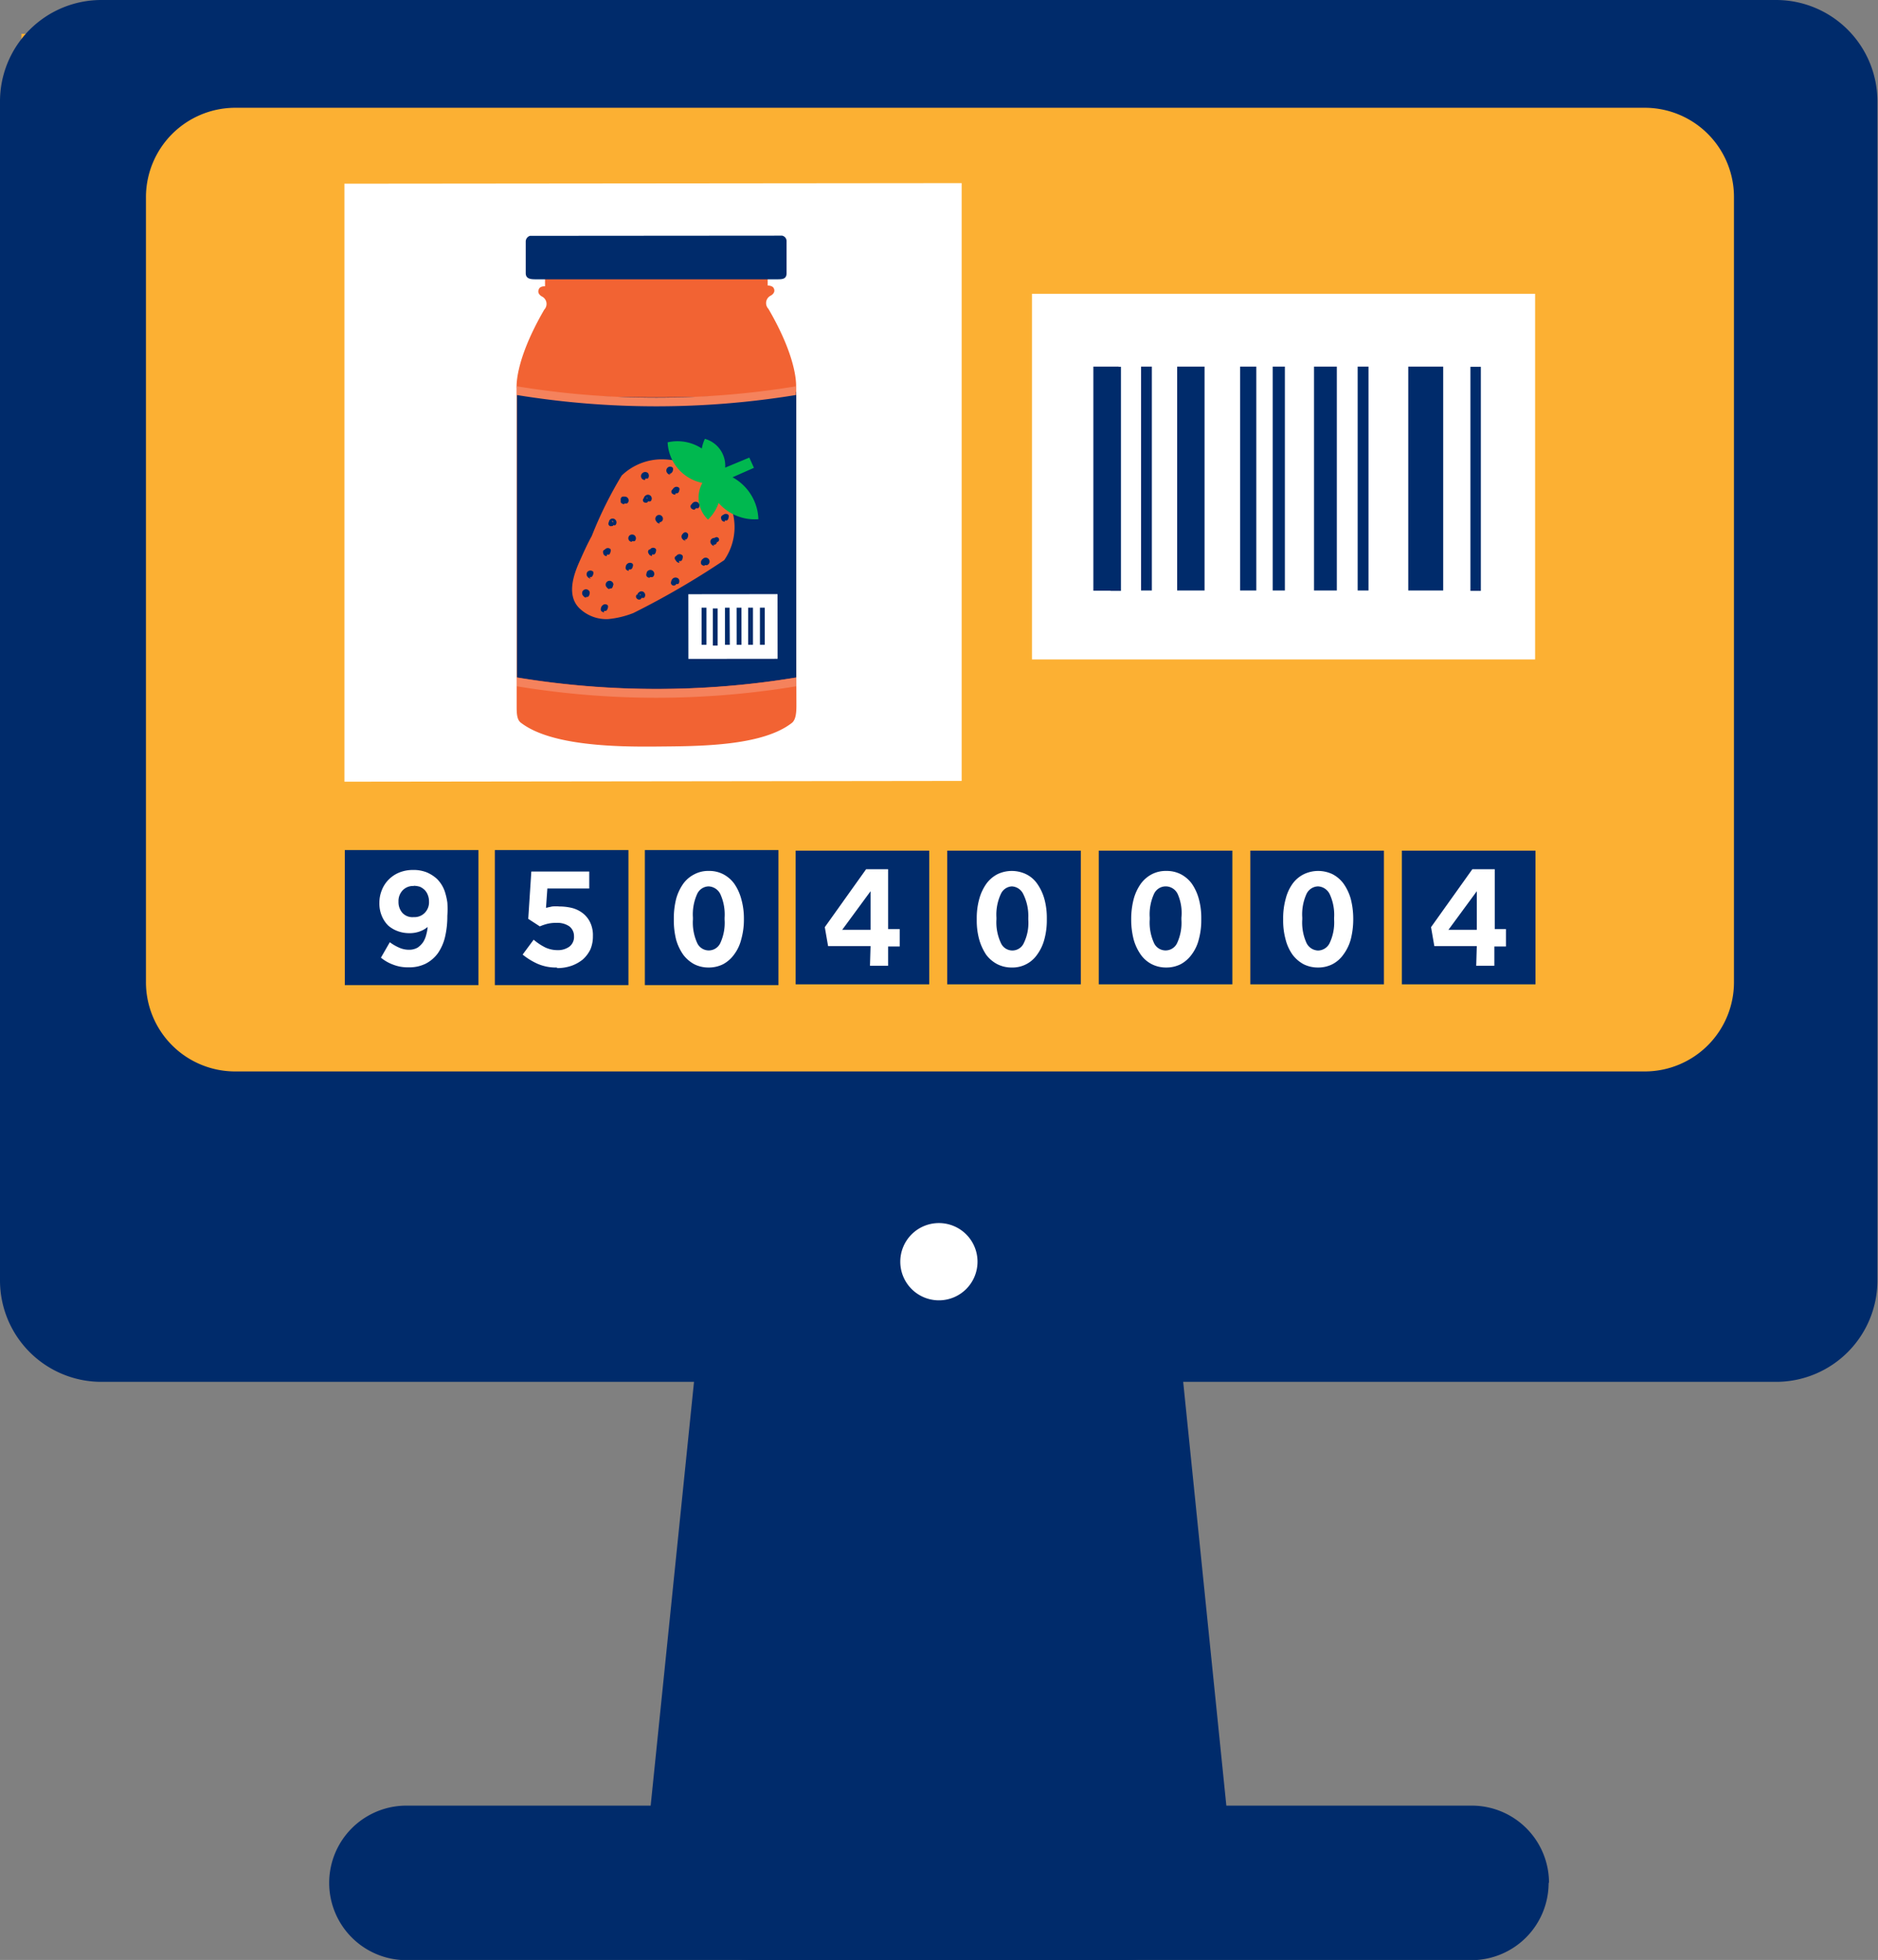 <svg id="Capa_1" data-name="Capa 1" xmlns="http://www.w3.org/2000/svg" xmlns:xlink="http://www.w3.org/1999/xlink" viewBox="0 0 97.27 101.47"><rect x="0" y="0" width="97.27" height="101.47" fill="#808080" stroke="none"/><defs><style>.cls-1{fill:none;}.cls-2{clip-path:url(#clip-path);}.cls-3{fill:#002b6b;}.cls-4{fill:#fcb033;}.cls-5{fill:#fff;}.cls-6{fill:#f26333;}.cls-7{fill:#00b84f;}.cls-8{fill:#f5825c;}</style><clipPath id="clip-path" transform="translate(0 0)"><rect class="cls-1" width="97.27" height="101.47"/></clipPath></defs><g class="cls-2"><path class="cls-3" d="M80.21,97.48a4,4,0,0,1-4,4H21.05a4,4,0,1,1,0-8H76.23a4,4,0,0,1,4,4" transform="translate(0 0)"/><path class="cls-3" d="M63.59,94.19,60.7,65.82a4.39,4.39,0,0,0-4.38-4.38H41a4.38,4.38,0,0,0-4.37,4h-.06L33.61,94.37a5.3,5.3,0,0,0-.23,1.56,5.55,5.55,0,0,0,5.55,5.54H58.34a5.55,5.55,0,0,0,5.54-5.54,5.29,5.29,0,0,0-.29-1.74" transform="translate(0 0)"/></g><rect class="cls-4" x="1.11" y="1.75" width="94.32" height="60.84"/><g class="cls-2"><path class="cls-3" d="M89.81,50.81a4.62,4.62,0,0,1-4.58,4.66H12.14a4.62,4.62,0,0,1-4.58-4.66V10.23a4.63,4.63,0,0,1,4.58-4.65H85.23a4.62,4.62,0,0,1,4.58,4.65ZM92,0H5.24A5.25,5.25,0,0,0,0,5.24V66.29a5.25,5.25,0,0,0,5.24,5.25H92a5.25,5.25,0,0,0,5.24-5.25v-61A5.25,5.25,0,0,0,92,0" transform="translate(0 0)"/><path class="cls-5" d="M46.63,65.32a2,2,0,1,1,2,2,2,2,0,0,1-2-2" transform="translate(0 0)"/></g><rect class="cls-3" x="33.4" y="44.01" width="6.92" height="6.99"/><rect class="cls-3" x="41.21" y="44.04" width="6.92" height="6.92"/><rect class="cls-3" x="49.06" y="44.04" width="6.92" height="6.92"/><rect class="cls-3" x="56.91" y="44.04" width="6.92" height="6.92"/><rect class="cls-3" x="64.76" y="44.04" width="6.92" height="6.92"/><g class="cls-2"><path class="cls-5" d="M36.7,45.89a.67.67,0,0,0-.59.39,2.55,2.55,0,0,0-.22,1.22v.1a2.55,2.55,0,0,0,.22,1.22.66.66,0,0,0,1.2,0,2.5,2.5,0,0,0,.22-1.21v-.1a2.55,2.55,0,0,0-.22-1.22.71.71,0,0,0-.61-.4m0,4.2a1.64,1.64,0,0,1-.74-.17,1.77,1.77,0,0,1-.57-.49,2.56,2.56,0,0,1-.37-.78,4.1,4.1,0,0,1-.12-1v-.11a4.13,4.13,0,0,1,.12-1,2.51,2.51,0,0,1,.37-.79,1.6,1.6,0,0,1,.58-.49,1.52,1.52,0,0,1,.74-.17,1.56,1.56,0,0,1,.75.17,1.66,1.66,0,0,1,.57.49,2.55,2.55,0,0,1,.36.78,3.66,3.66,0,0,1,.14,1v.11a3.74,3.74,0,0,1-.14,1,2.17,2.17,0,0,1-.37.78,1.69,1.69,0,0,1-.57.5,1.66,1.66,0,0,1-.75.17" transform="translate(0 0)"/></g><rect class="cls-3" x="25.63" y="44.01" width="6.92" height="6.99"/><g class="cls-2"><path class="cls-5" d="M28.85,50.09a2.4,2.4,0,0,1-1-.19,3.48,3.48,0,0,1-.78-.48l.57-.77a3,3,0,0,0,.6.4,1.5,1.5,0,0,0,.64.14,1,1,0,0,0,.61-.18.63.63,0,0,0,.24-.54v0a.63.63,0,0,0-.24-.51,1.07,1.07,0,0,0-.67-.18,1.77,1.77,0,0,0-.48.05,2.8,2.8,0,0,0-.38.13l-.6-.39.16-2.45h3V46H28.35l-.07,1,.32-.07a2.24,2.24,0,0,1,.38,0,2.84,2.84,0,0,1,.66.08,1.55,1.55,0,0,1,.56.28,1.33,1.33,0,0,1,.37.47,1.54,1.54,0,0,1,.14.7h0a1.73,1.73,0,0,1-.13.69,1.69,1.69,0,0,1-.39.52,2,2,0,0,1-.59.33,2.27,2.27,0,0,1-.75.12" transform="translate(0 0)"/></g><rect class="cls-3" x="17.86" y="44.01" width="6.92" height="6.99"/><g class="cls-2"><path class="cls-5" d="M21.43,45.87a.74.74,0,0,0-.57.22.8.8,0,0,0-.22.59h0a.84.84,0,0,0,.21.59.71.71,0,0,0,.58.21.74.74,0,0,0,.57-.22.78.78,0,0,0,.22-.59h0a.88.88,0,0,0-.06-.33.76.76,0,0,0-.16-.26.85.85,0,0,0-.25-.17,1.13,1.13,0,0,0-.32-.05m-.23,2.45a1.7,1.7,0,0,1-.59-.1,1.56,1.56,0,0,1-.5-.29,1.51,1.51,0,0,1-.33-.49,1.65,1.65,0,0,1-.13-.68v0a1.75,1.75,0,0,1,.14-.7,1.58,1.58,0,0,1,.37-.54,1.62,1.62,0,0,1,.55-.35,1.87,1.87,0,0,1,.68-.12,1.83,1.83,0,0,1,.73.13,1.87,1.87,0,0,1,.51.33,1.68,1.68,0,0,1,.42.69,3.47,3.47,0,0,1,.12.53,4.75,4.75,0,0,1,0,.69v0a4.69,4.69,0,0,1-.12,1.1,2.49,2.49,0,0,1-.37.84,1.82,1.82,0,0,1-.63.54,1.91,1.91,0,0,1-.89.19,2.07,2.07,0,0,1-.8-.14,2.16,2.16,0,0,1-.63-.36l.46-.8a2.39,2.39,0,0,0,.48.28,1.23,1.23,0,0,0,.51.11.88.88,0,0,0,.45-.11,1.14,1.14,0,0,0,.29-.29,1.34,1.34,0,0,0,.16-.39,2,2,0,0,0,.07-.39h0a1.37,1.37,0,0,1-.43.24,1.55,1.55,0,0,1-.55.08" transform="translate(0 0)"/></g><path class="cls-5" d="M45.09,46.14l-1.47,2h1.47Zm0,2.84H42.89L42.72,48l2.14-3H46v3.1h.6V49H46v1h-.94Z" transform="translate(0 0)"/><rect class="cls-3" x="72.61" y="44.04" width="6.92" height="6.92"/><path class="cls-5" d="M76.49,46.14l-1.47,2h1.47Zm0,2.84H74.29L74.12,48l2.14-3h1.16v3.1H78V49h-.6v1h-.94Z" transform="translate(0 0)"/><g class="cls-2"><path class="cls-5" d="M52.43,45.89a.66.66,0,0,0-.59.39,2.53,2.53,0,0,0-.23,1.22v.1a2.53,2.53,0,0,0,.23,1.22.65.65,0,0,0,1.19,0,2.38,2.38,0,0,0,.23-1.21v-.1A2.53,2.53,0,0,0,53,46.29a.69.69,0,0,0-.6-.4m0,4.2a1.64,1.64,0,0,1-.74-.17,1.71,1.71,0,0,1-.58-.49,2.81,2.81,0,0,1-.36-.78,3.68,3.68,0,0,1-.13-1v-.11a3.7,3.7,0,0,1,.13-1,2.51,2.51,0,0,1,.37-.79,1.66,1.66,0,0,1,.57-.49,1.72,1.72,0,0,1,1.49,0,1.5,1.5,0,0,1,.57.49,2.56,2.56,0,0,1,.37.78,3.68,3.68,0,0,1,.13,1v.11a3.75,3.75,0,0,1-.13,1,2.35,2.35,0,0,1-.37.78,1.55,1.55,0,0,1-1.32.67" transform="translate(0 0)"/><path class="cls-5" d="M60.36,45.89a.67.67,0,0,0-.59.39,2.55,2.55,0,0,0-.22,1.22v.1a2.55,2.55,0,0,0,.22,1.22.66.66,0,0,0,1.2,0,2.5,2.5,0,0,0,.22-1.21v-.1A2.42,2.42,0,0,0,61,46.29a.69.69,0,0,0-.6-.4m0,4.2a1.64,1.64,0,0,1-.74-.17,1.59,1.59,0,0,1-.57-.49,2.56,2.56,0,0,1-.37-.78,4.09,4.09,0,0,1-.13-1v-.11a4.11,4.11,0,0,1,.13-1,2.51,2.51,0,0,1,.37-.79,1.66,1.66,0,0,1,.57-.49,1.56,1.56,0,0,1,.75-.17,1.59,1.59,0,0,1,.75.17,1.66,1.66,0,0,1,.57.49,2.55,2.55,0,0,1,.36.78,3.68,3.68,0,0,1,.13,1v.11a3.75,3.75,0,0,1-.13,1,2.17,2.17,0,0,1-.37.78,1.69,1.69,0,0,1-.57.5,1.66,1.66,0,0,1-.75.17" transform="translate(0 0)"/><path class="cls-5" d="M68.27,45.89a.68.68,0,0,0-.6.39,2.55,2.55,0,0,0-.22,1.22v.1a2.55,2.55,0,0,0,.22,1.22.69.69,0,0,0,.6.39.68.68,0,0,0,.6-.39,2.49,2.49,0,0,0,.23-1.21v-.1a2.53,2.53,0,0,0-.23-1.22.71.71,0,0,0-.6-.4m0,4.2a1.66,1.66,0,0,1-.75-.17,1.77,1.77,0,0,1-.57-.49,2.33,2.33,0,0,1-.36-.78,3.68,3.68,0,0,1-.13-1v-.11a3.7,3.7,0,0,1,.13-1,2.3,2.3,0,0,1,.36-.79,1.6,1.6,0,0,1,.58-.49,1.72,1.72,0,0,1,1.49,0,1.66,1.66,0,0,1,.57.49,2.56,2.56,0,0,1,.37.78,4.09,4.09,0,0,1,.13,1v.11a4.17,4.17,0,0,1-.13,1,2.37,2.37,0,0,1-.38.78,1.6,1.6,0,0,1-.57.5,1.64,1.64,0,0,1-.74.17" transform="translate(0 0)"/></g><polygon class="cls-5" points="49.81 40.43 17.84 40.47 17.84 9.51 49.81 9.48 49.81 40.43"/><g class="cls-2"><path class="cls-6" d="M41.23,29.62c0-1,0-9.56,0-9.56s.15-1.36-1.43-4.07a.43.43,0,0,1,.11-.68s.3-.14.16-.4c0,0-.05-.12-.31-.13V14H28.23v.82c-.27,0-.31.13-.31.13-.14.26.15.4.15.4a.43.43,0,0,1,.12.68c-1.58,2.72-1.43,4.07-1.43,4.07s0,8.53,0,9.56v6.86c0,.4,0,.76.25.92,1.56,1.17,4.89,1.23,7,1.21s5.43,0,7-1.22c.21-.16.24-.53.24-.92Z" transform="translate(0 0)"/><path class="cls-3" d="M27.45,12.21a.31.31,0,0,0-.22.3v1.63c0,.29.24.32.5.32H40.24c.27,0,.5,0,.5-.32V12.49a.29.29,0,0,0-.23-.29Z" transform="translate(0 0)"/><path class="cls-3" d="M41.24,35.07V29.62c0-.94,0-8,0-9.33a92.65,92.65,0,0,1-14.46,0c0,1.37,0,8.4,0,9.33v5.45a44.37,44.37,0,0,0,14.47,0" transform="translate(0 0)"/><path class="cls-6" d="M37.65,25.78a3.89,3.89,0,0,0-3.32-2,3,3,0,0,0-2.13.84,20.58,20.58,0,0,0-1.55,3.13c-.25.45-.46.93-.67,1.4-.31.71-.6,1.68,0,2.31a2,2,0,0,0,1.53.59,4.79,4.79,0,0,0,1.29-.31A41.94,41.94,0,0,0,37.51,29a3,3,0,0,0,.14-3.2" transform="translate(0 0)"/><path class="cls-3" d="M37,27.84A.14.14,0,0,0,37,28a.13.13,0,1,0,.21-.15.13.13,0,0,0-.19,0" transform="translate(0 0)"/><path class="cls-3" d="M37.07,27.88h0S37,28,37,28l0,0a.05.05,0,0,0,0,0s0,0,0,0a.08.08,0,0,0,0,0,.05.05,0,0,0,0,0m0,.26h0a.18.18,0,0,1-.15-.08.19.19,0,0,1,0-.27.2.2,0,0,1,.28,0,.17.17,0,0,1,0,.15.16.16,0,0,1-.08.13.16.16,0,0,1-.12,0" transform="translate(0 0)"/><path class="cls-3" d="M36.36,29a.12.12,0,0,0,0,.18.13.13,0,0,0,.18,0,.13.13,0,0,0,0-.19.14.14,0,0,0-.18,0" transform="translate(0 0)"/><path class="cls-3" d="M36.44,29.07h0a.08.08,0,0,0,0,.05s0,0,0,0a.06.06,0,0,0,.09,0,.07.07,0,0,0,0-.09l-.05,0m0,.26a.21.21,0,0,1-.16-.08.18.18,0,0,1,0-.14.18.18,0,0,1,.08-.13.2.2,0,1,1,.24.31.17.17,0,0,1-.12,0" transform="translate(0 0)"/><path class="cls-3" d="M33.34,25.8a.13.13,0,0,0,0,.19.14.14,0,0,0,.18,0,.13.13,0,0,0,0-.18.14.14,0,0,0-.19,0" transform="translate(0 0)"/><path class="cls-3" d="M33.42,25.84h0a.08.08,0,0,0,0,0,.06.06,0,0,0,0,0,.06.06,0,0,0,.09,0,.05.05,0,0,0,0-.08.05.05,0,0,0,0,0m0,.26h0a.2.2,0,0,1-.16-.07.21.21,0,0,1,0-.15.16.16,0,0,1,.07-.13.2.2,0,0,1,.28,0,.2.2,0,0,1,0,.28.16.16,0,0,1-.12,0" transform="translate(0 0)"/><path class="cls-3" d="M33.63,29.65a.13.13,0,0,0,0,.18.12.12,0,0,0,.18,0,.13.13,0,0,0,0-.18.12.12,0,0,0-.18,0" transform="translate(0 0)"/><path class="cls-3" d="M33.7,29.69h0s0,0,0,0a.06.06,0,0,0,0,.05l0,0h0a.07.07,0,0,0,0-.09l-.06,0m0,.26h0a.19.19,0,0,1-.15-.08.17.17,0,0,1,0-.15.17.17,0,0,1,.07-.13.2.2,0,0,1,.25.32.28.28,0,0,1-.13,0" transform="translate(0 0)"/><path class="cls-3" d="M34.8,30.1a.13.13,0,0,0,0,.18.14.14,0,0,0,.19,0,.13.13,0,0,0,0-.19.14.14,0,0,0-.18,0" transform="translate(0 0)"/><path class="cls-3" d="M34.88,30.14h0a.08.08,0,0,0,0,0,.07.07,0,0,0,0,0,.05.05,0,0,0,.05,0l0,0a.07.07,0,0,0,0-.09l0,0m0,.26h0a.24.24,0,0,1-.16-.07.23.23,0,0,1,0-.16.26.26,0,0,1,.08-.13.22.22,0,0,1,.28,0,.2.2,0,0,1,0,.28.19.19,0,0,1-.12,0" transform="translate(0 0)"/><path class="cls-3" d="M33,30.77A.14.14,0,0,0,33,31a.12.12,0,0,0,.18,0,.13.13,0,0,0,0-.18.13.13,0,0,0-.19,0" transform="translate(0 0)"/><path class="cls-3" d="M33.09,30.81h0s0,0,0,0a.06.06,0,0,0,0,.05s0,0,.08,0a.07.07,0,0,0,0-.09l0,0m0,.26h0a.19.19,0,0,1-.16-.08.17.17,0,0,1,0-.15.18.18,0,0,1,.08-.13.19.19,0,0,1,.27,0,.2.2,0,0,1,0,.28.28.28,0,0,1-.12,0" transform="translate(0 0)"/><path class="cls-3" d="M35.4,27.6a.13.13,0,0,0,0,.18.14.14,0,0,0,.19,0,.15.15,0,0,0,0-.19.14.14,0,0,0-.18,0" transform="translate(0 0)"/><path class="cls-3" d="M35.48,27.64h0a.06.06,0,0,0,0,.09.06.06,0,0,0,.09,0,.05.05,0,0,0,0,0,.06.06,0,0,0,0,0s0,0-.05,0m0,.26h0a.2.2,0,0,1-.16-.07.19.19,0,0,1,0-.28.19.19,0,0,1,.27,0,.23.23,0,0,1,0,.15.22.22,0,0,1-.08.13.19.19,0,0,1-.12,0" transform="translate(0 0)"/><path class="cls-3" d="M35,28.79A.13.13,0,0,0,35,29a.14.14,0,0,0,.19,0,.15.15,0,0,0,0-.19.12.12,0,0,0-.18,0" transform="translate(0 0)"/><path class="cls-3" d="M35.11,28.83h0a0,0,0,0,0,0,0,0,0,0,0,0,0,.05.05.05,0,0,0,.08,0s0,0,0,0a.09.09,0,0,0,0,0l0,0m0,.26A.21.21,0,0,1,35,29a.18.18,0,0,1,0-.14.2.2,0,0,1,.35-.1.17.17,0,0,1,0,.15.17.17,0,0,1-.07.13.19.19,0,0,1-.12,0" transform="translate(0 0)"/><path class="cls-3" d="M32.46,29.25a.14.14,0,0,0,0,.18.12.12,0,0,0,.18,0,.13.13,0,0,0,0-.18.13.13,0,0,0-.19,0" transform="translate(0 0)"/><path class="cls-3" d="M32.54,29.29h0a.05.05,0,0,0,0,0,.07.07,0,0,0,0,.05.06.06,0,0,0,.09,0s0,0,0,0a.09.09,0,0,0,0-.05l-.06,0m0,.26a.18.18,0,0,1-.15-.08.16.16,0,0,1,0-.15.19.19,0,0,1,.07-.13.21.21,0,0,1,.28,0,.17.17,0,0,1,0,.15.18.18,0,0,1-.08.13.16.16,0,0,1-.12,0" transform="translate(0 0)"/><path class="cls-3" d="M31.21,31.39a.14.14,0,0,0,0,.19.13.13,0,0,0,.19,0,.12.12,0,0,0,0-.18.13.13,0,0,0-.18,0" transform="translate(0 0)"/><path class="cls-3" d="M31.29,31.44h0a.05.05,0,0,0,0,0s0,0,0,.05l.05,0h0l0,0a.07.07,0,0,0,0-.05s0,0-.05,0m0,.26h0a.21.21,0,0,1-.16-.08.2.2,0,0,1,0-.15.22.22,0,0,1,.08-.13.19.19,0,0,1,.27,0,.19.19,0,0,1,0,.14.25.25,0,0,1-.08.14.28.28,0,0,1-.12,0" transform="translate(0 0)"/><path class="cls-3" d="M30.49,29.6a.13.13,0,1,0,.18,0,.12.12,0,0,0-.18,0" transform="translate(0 0)"/><path class="cls-3" d="M30.57,29.64h0a.06.06,0,0,0,.08.1.08.08,0,0,0,0,0,.09.09,0,0,0,0-.05l-.05,0m0,.26a.21.21,0,0,1-.16-.08.2.2,0,0,1,0-.28.22.22,0,0,1,.28,0,.19.19,0,0,1,0,.15.22.22,0,0,1-.08.13.25.25,0,0,1-.12,0" transform="translate(0 0)"/><path class="cls-3" d="M30.2,30.6a.14.14,0,0,0,0,.18.12.12,0,0,0,.18,0,.13.13,0,0,0,0-.18.13.13,0,0,0-.19,0" transform="translate(0 0)"/><path class="cls-3" d="M30.28,30.64h0a.07.07,0,0,0,0,.09.06.06,0,0,0,.09,0s0,0,0,0,0,0,0-.05l0,0m0,.26h0a.18.18,0,0,1-.15-.08.2.2,0,1,1,.31-.24.19.19,0,0,1,0,.15.18.18,0,0,1-.08.13.21.21,0,0,1-.12,0" transform="translate(0 0)"/><path class="cls-3" d="M31.52,30.15a.14.14,0,0,0,0,.19.13.13,0,0,0,.21-.16.13.13,0,0,0-.18,0" transform="translate(0 0)"/><path class="cls-3" d="M31.59,30.19l0,0a.07.07,0,0,0,0,.09l.05,0h0s0,0,0,0a.08.08,0,0,0,0-.05.05.05,0,0,0-.05,0m0,.27h0a.18.18,0,0,1-.15-.08.2.2,0,1,1,.31-.24.15.15,0,0,1,0,.14.23.23,0,0,1-.07.14.28.28,0,0,1-.13,0" transform="translate(0 0)"/><path class="cls-3" d="M31.27,28.48a.14.14,0,0,0,0,.19.14.14,0,0,0,.19,0,.14.14,0,0,0,0-.18.13.13,0,0,0-.18,0" transform="translate(0 0)"/><path class="cls-3" d="M31.35,28.52a.05.05,0,0,0,0,0s0,0,0,0a.06.06,0,0,0,0,.05s0,0,.08,0a.05.05,0,0,0,0,0s0,0,0-.05,0,0,0,0m0,.27a.18.18,0,0,1-.16-.08.17.17,0,0,1,0-.15.18.18,0,0,1,.08-.13.19.19,0,0,1,.27,0,.15.15,0,0,1,0,.14.23.23,0,0,1-.07.14.28.28,0,0,1-.12,0" transform="translate(0 0)"/><path class="cls-3" d="M32.68,27.75a.12.12,0,0,0,0,.18.13.13,0,0,0,.18,0,.14.14,0,0,0,0-.19.15.15,0,0,0-.19,0" transform="translate(0 0)"/><path class="cls-3" d="M32.76,27.79h0a.06.06,0,0,0,0,.09.05.05,0,0,0,0,0l0,0a.06.06,0,0,0,0-.09l-.05,0m0,.26h0A.21.21,0,0,1,32.6,28a.19.19,0,0,1,0-.27.2.2,0,0,1,.28,0,.2.2,0,0,1,0,.28.16.16,0,0,1-.12,0" transform="translate(0 0)"/><path class="cls-3" d="M33.6,28.47a.15.15,0,0,0,0,.19.12.12,0,0,0,.18,0,.13.13,0,0,0,0-.18.14.14,0,0,0-.19,0" transform="translate(0 0)"/><path class="cls-3" d="M33.68,28.51l0,0s0,0,0,0a.09.09,0,0,0,0,.05.06.06,0,0,0,.09,0s0,0,0,0a.08.08,0,0,0,0-.05.05.05,0,0,0,0,0m0,.27a.18.18,0,0,1-.15-.08.16.16,0,0,1,0-.15.17.17,0,0,1,.07-.13.19.19,0,0,1,.28,0,.18.18,0,0,1,0,.14.2.2,0,0,1-.08.14.21.21,0,0,1-.12,0" transform="translate(0 0)"/><path class="cls-3" d="M34.07,26.79a.15.15,0,0,0,0,.19.14.14,0,0,0,.18,0,.13.13,0,0,0,0-.18.14.14,0,0,0-.19,0" transform="translate(0 0)"/><path class="cls-3" d="M34.15,26.83l0,0a.06.06,0,0,0,0,.09.06.06,0,0,0,.08,0,.07.07,0,0,0,0-.09.09.09,0,0,0-.06,0m0,.27A.18.18,0,0,1,34,27a.2.2,0,0,1,0-.28.19.19,0,0,1,.28,0,.19.19,0,0,1,0,.27.21.21,0,0,1-.13.05" transform="translate(0 0)"/><path class="cls-3" d="M32.19,25.75a.12.12,0,0,0,0,.18.13.13,0,0,0,.18,0,.13.13,0,0,0,0-.19.14.14,0,0,0-.18,0" transform="translate(0 0)"/><path class="cls-3" d="M32.27,25.79h0a.08.08,0,0,0,0,.05.06.06,0,0,0,0,0,.05.05,0,0,0,.05,0l0,0a.05.05,0,0,0,0,0s0,0,0,0a.05.05,0,0,0,0,0m0,.26h0a.21.21,0,0,1-.16-.08.23.23,0,0,1,0-.14.22.22,0,0,1,.08-.13.2.2,0,0,1,.32.18.18.18,0,0,1-.08.13.16.16,0,0,1-.12,0" transform="translate(0 0)"/><path class="cls-3" d="M31.58,27a.13.13,0,1,0,.15.21.14.14,0,0,0,0-.19.14.14,0,0,0-.18,0" transform="translate(0 0)"/><path class="cls-3" d="M31.66,27h0a.05.05,0,0,0,0,.05.06.06,0,0,0,0,0s.06,0,.09,0,0-.06,0-.08a.05.05,0,0,0,0,0m0,.26h0a.18.18,0,0,1-.16-.08.19.19,0,0,1-.05-.14.2.2,0,0,1,.08-.13.2.2,0,0,1,.25.31.19.19,0,0,1-.12,0" transform="translate(0 0)"/><path class="cls-3" d="M33.31,24.5a.14.14,0,0,0,0,.19.13.13,0,0,0,.19,0,.14.14,0,0,0,0-.18.13.13,0,0,0-.18,0" transform="translate(0 0)"/><path class="cls-3" d="M33.38,24.54l0,0a.06.06,0,0,0,0,.09s0,0,.08,0a.05.05,0,0,0,0,0,.07.07,0,0,0,0-.05s0,0-.06,0m0,.27h0a.2.2,0,0,1-.12-.36.21.21,0,0,1,.28,0,.23.23,0,0,1,0,.28.28.28,0,0,1-.12,0" transform="translate(0 0)"/><path class="cls-3" d="M35.8,26.13a.13.13,0,0,0,0,.18.13.13,0,0,0,.19,0,.13.13,0,1,0-.16-.2" transform="translate(0 0)"/><path class="cls-3" d="M35.88,26.17h0a.05.05,0,0,0,0,0s0,0,0,.05a.07.07,0,0,0,.09,0,.06.06,0,0,0,0-.09l0,0m0,.26h0a.21.21,0,0,1-.16-.08.19.19,0,0,1,0-.15.22.22,0,0,1,.08-.13.21.21,0,0,1,.28,0,.2.2,0,0,1,0,.28.28.28,0,0,1-.12,0" transform="translate(0 0)"/><path class="cls-3" d="M34.81,25.36a.14.14,0,0,0,0,.19.14.14,0,0,0,.18,0,.13.13,0,0,0,0-.18.14.14,0,0,0-.19,0" transform="translate(0 0)"/><path class="cls-3" d="M34.89,25.4s0,0,0,0,0,0,0,0a.06.06,0,0,0,0,0,.06.06,0,0,0,.09,0s0,0,0-.05a.08.08,0,0,0,0,0,.05.05,0,0,0,0,0m0,.26h0a.17.17,0,0,1-.15-.07.17.17,0,0,1,0-.15.17.17,0,0,1,.07-.13.2.2,0,0,1,.28,0,.18.18,0,0,1,0,.14.18.18,0,0,1-.08.13.16.16,0,0,1-.12,0" transform="translate(0 0)"/><path class="cls-3" d="M34.61,24.24a.14.14,0,0,0,0,.19.13.13,0,0,0,.18,0,.13.13,0,0,0,0-.18.14.14,0,0,0-.19,0" transform="translate(0 0)"/><path class="cls-3" d="M34.69,24.28l0,0a.06.06,0,0,0,0,.08.07.07,0,0,0,.09,0,.08.08,0,0,0,0,0,0,0,0,0,0,0-.05.05.05,0,0,0-.05,0m0,.27a.21.21,0,0,1-.16-.08.2.2,0,0,1,0-.28.19.19,0,0,1,.28,0,.23.23,0,0,1,0,.14.2.2,0,0,1-.08.13.18.18,0,0,1-.12.05" transform="translate(0 0)"/><path class="cls-3" d="M37.38,26.71a.13.13,0,0,0,0,.18.14.14,0,0,0,.19,0,.14.14,0,0,0,0-.19.13.13,0,0,0-.18,0" transform="translate(0 0)"/><path class="cls-3" d="M37.46,26.75h0l0,0a.08.08,0,0,0,0,.05s0,0,.08,0,0,0,0,0a.09.09,0,0,0,0-.05l0,0m0,.26h0a.19.19,0,0,1-.16-.08.18.18,0,0,1,0-.14.17.17,0,0,1,.08-.13.19.19,0,0,1,.27,0,.17.17,0,0,1,0,.15.17.17,0,0,1-.07.13.19.19,0,0,1-.12,0" transform="translate(0 0)"/><path class="cls-7" d="M39.28,26.88a2.56,2.56,0,0,0-1.34-2.17l1.11-.49-.24-.53-1.25.52a1.44,1.44,0,0,0-1.05-1.49,1.87,1.87,0,0,0-.16.5,2.3,2.3,0,0,0-1.77-.32,2.24,2.24,0,0,0,1.8,2.1,1.57,1.57,0,0,0,.29,1.9,2.16,2.16,0,0,0,.55-.86,2.49,2.49,0,0,0,2.06.84" transform="translate(0 0)"/><path class="cls-8" d="M26.77,35.08v.45a44.37,44.37,0,0,0,14.47,0v-.45a44.42,44.42,0,0,1-14.47,0" transform="translate(0 0)"/><path class="cls-8" d="M26.76,20v.45a45,45,0,0,0,14.47,0V20a44.67,44.67,0,0,1-14.46,0" transform="translate(0 0)"/></g><rect class="cls-5" x="35.66" y="30.76" width="4.62" height="3.35" transform="translate(-0.04 0.04) rotate(-0.06)"/><polygon class="cls-3" points="39.36 31.46 39.36 33.38 39.61 33.38 39.61 31.46 39.36 31.46"/><polygon class="cls-3" points="38.75 31.46 38.75 33.38 39 33.38 39 31.46 38.75 31.46"/><rect class="cls-3" x="38.15" y="31.46" width="0.25" height="1.92" transform="translate(-0.03 0.04) rotate(-0.06)"/><polygon class="cls-3" points="36.34 31.46 36.34 33.38 36.59 33.38 36.59 31.46 36.34 31.46"/><rect class="cls-3" x="36.95" y="31.46" width="0.25" height="1.92" transform="matrix(1, 0, 0, 1, -0.03, 0.04)"/><polygon class="cls-3" points="37.55 31.46 37.55 33.38 37.8 33.38 37.79 31.46 37.55 31.46"/><rect class="cls-5" x="53.45" y="15.21" width="26.06" height="18.93"/><rect class="cls-3" x="56.63" y="18.98" width="1.31" height="11.6"/><rect class="cls-3" x="57.52" y="18.99" width="0.54" height="11.6"/><rect class="cls-3" x="76.16" y="18.99" width="0.54" height="11.6"/><rect class="cls-3" x="60.97" y="18.98" width="1.42" height="11.59"/><rect class="cls-3" x="64.23" y="18.98" width="0.84" height="11.59"/><rect class="cls-3" x="70.32" y="18.98" width="0.56" height="11.59"/><rect class="cls-3" x="59.1" y="18.98" width="0.56" height="11.59"/><rect class="cls-3" x="72.94" y="18.98" width="1.81" height="11.59"/><rect class="cls-3" x="68.06" y="18.98" width="1.18" height="11.59"/><rect class="cls-3" x="65.92" y="18.98" width="0.63" height="11.59"/></svg>